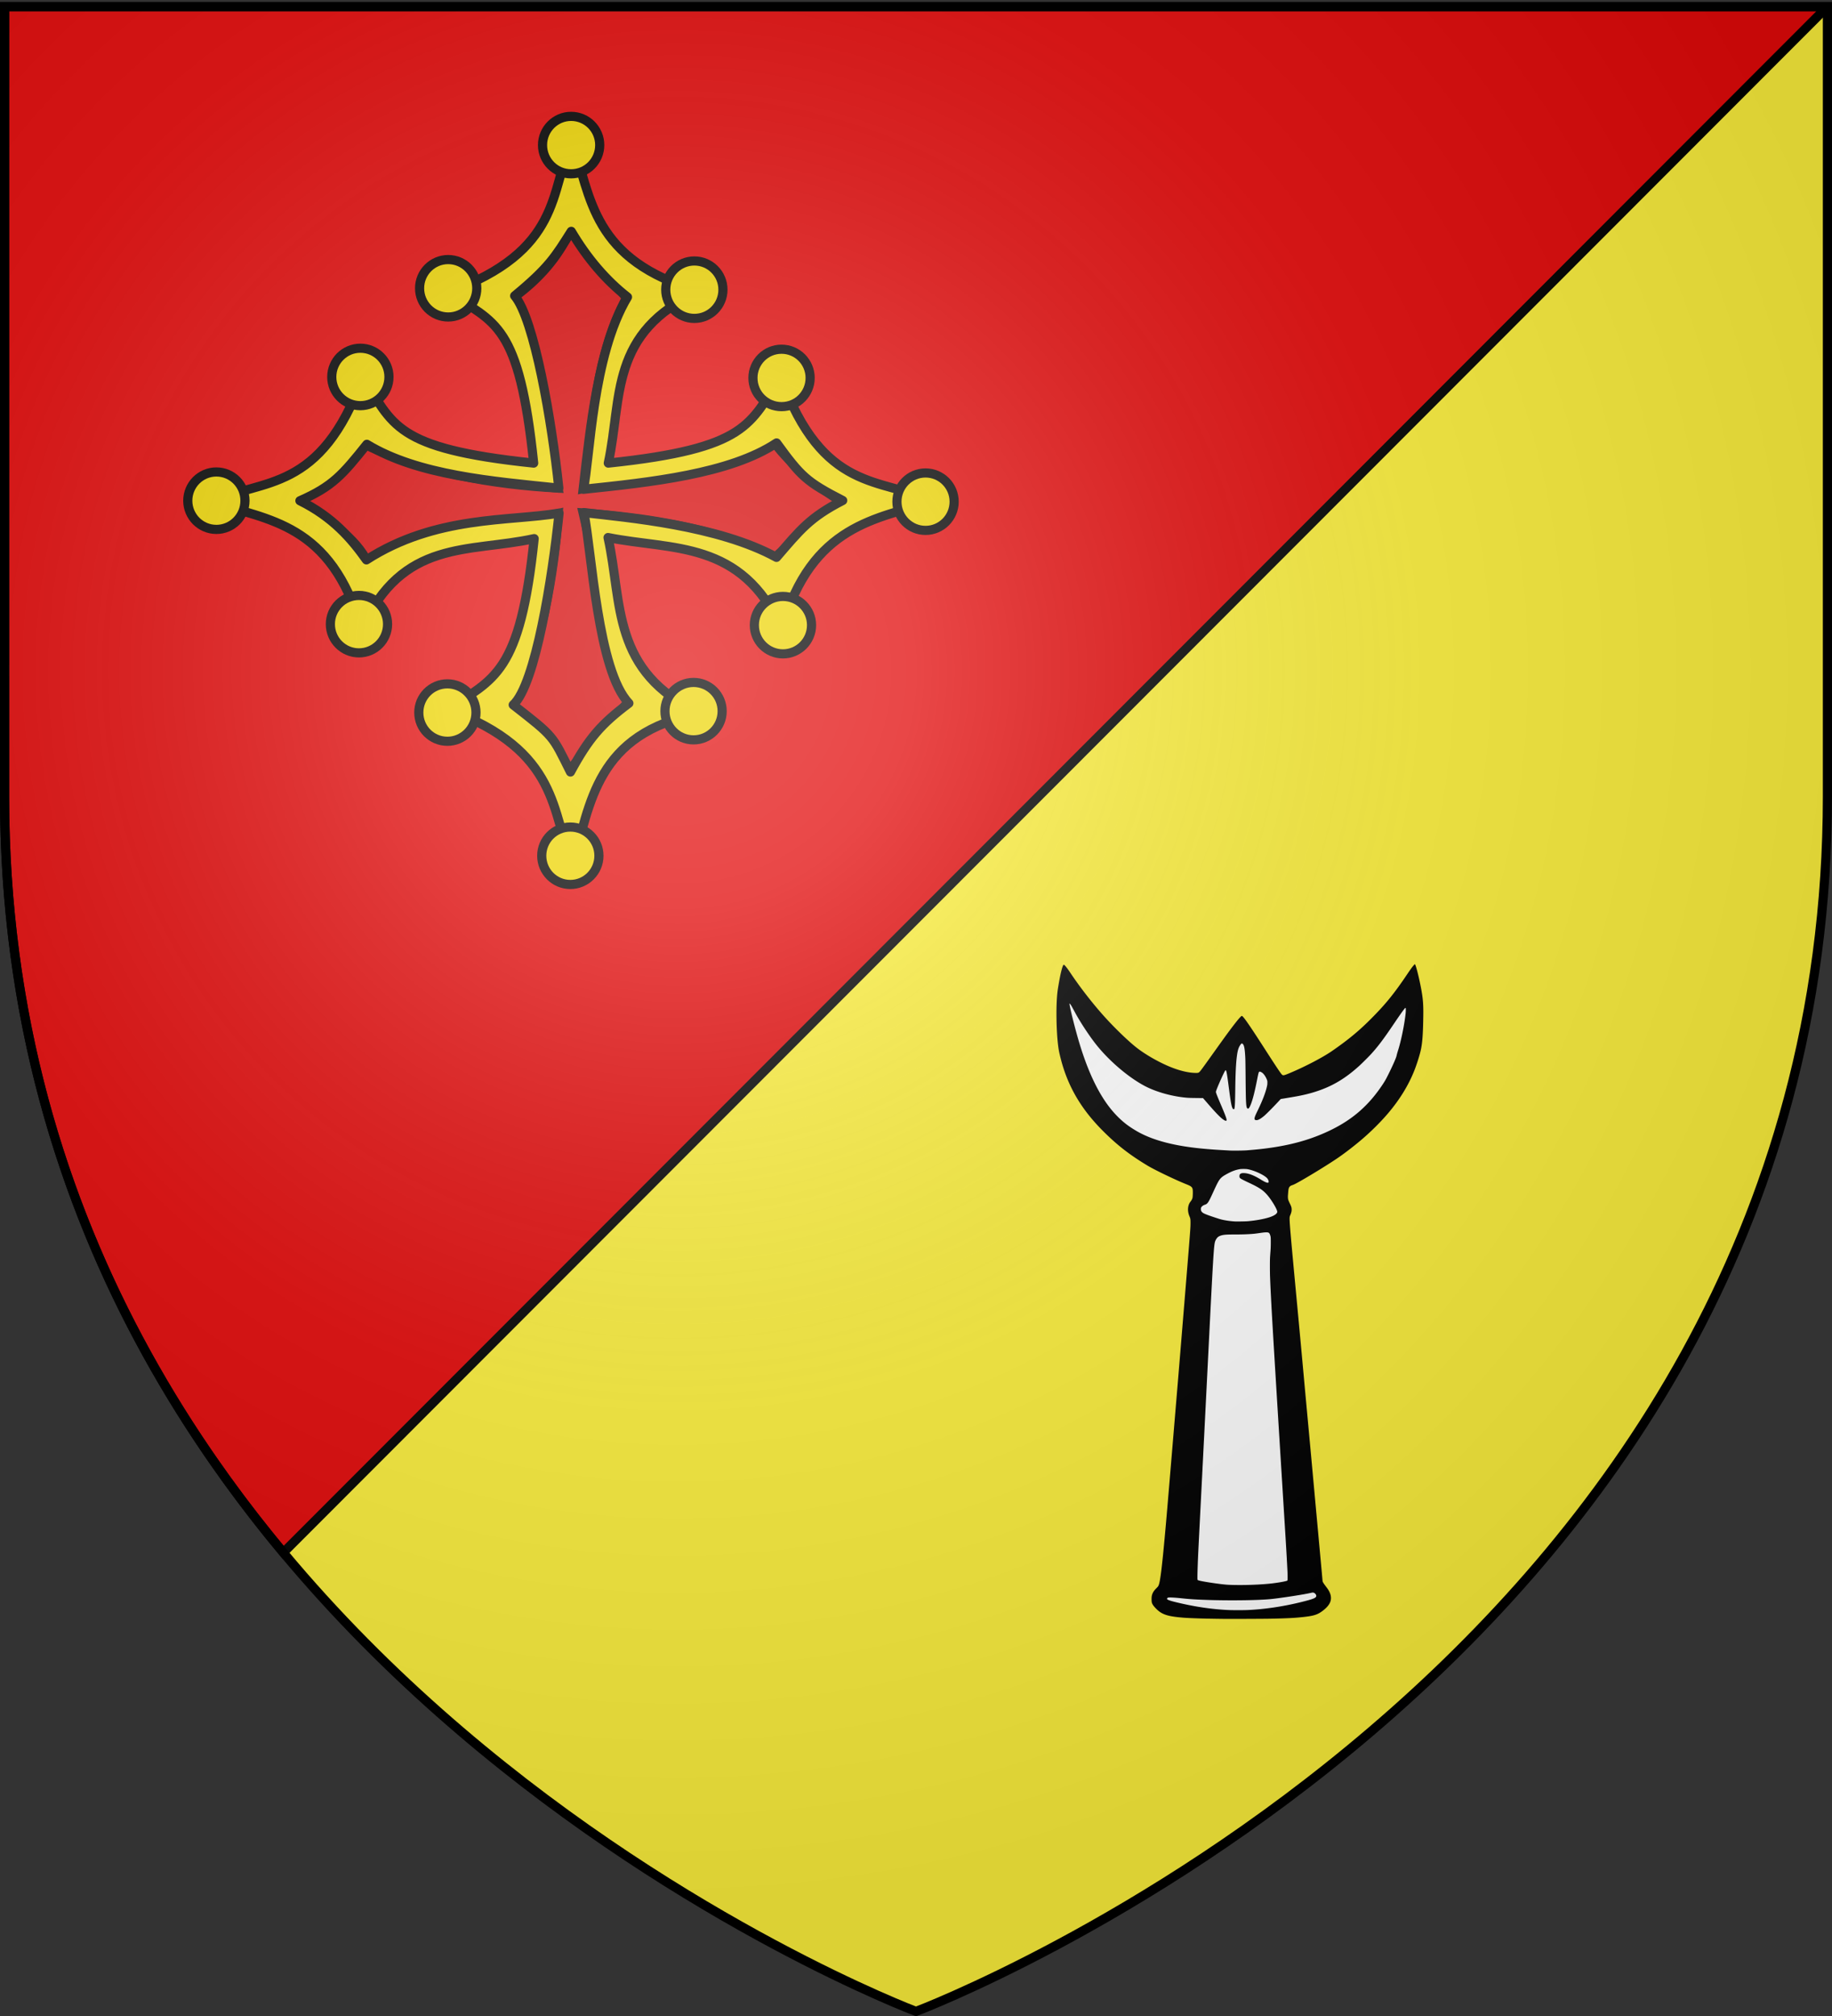 <svg xmlns="http://www.w3.org/2000/svg" xmlns:xlink="http://www.w3.org/1999/xlink" width="600" height="660" version="1.0"><rect width="100%" height="100%" fill="#333333" stroke="none"/><desc>Flag of Canton of Valais (Wallis)</desc><defs><radialGradient xlink:href="#a" id="b" cx="221.445" cy="226.331" r="300" fx="221.445" fy="226.331" gradientTransform="matrix(1.353 0 0 1.349 -77.63 -85.747)" gradientUnits="userSpaceOnUse"/><linearGradient id="a"><stop offset="0" style="stop-color:white;stop-opacity:.314"/><stop offset=".19" style="stop-color:white;stop-opacity:.251"/><stop offset=".6" style="stop-color:#6b6b6b;stop-opacity:.125"/><stop offset="1" style="stop-color:black;stop-opacity:.125"/></linearGradient></defs><g style="display:inline"><path d="M300 658.5s298.5-112.32 298.5-397.772V2.176H1.5v258.552C1.5 546.18 300 658.5 300 658.5" style="fill:#fcef3c;fill-opacity:1;fill-rule:evenodd;stroke:none;stroke-width:1px;stroke-linecap:butt;stroke-linejoin:miter;stroke-opacity:1;display:inline"/><path d="M405.725 337.195c-3.083 4.452-8.42 12.263-10.916 16.437-18.345 1.955-36.332-14.877-46.379-32.734-1.103 37.5 16.7 55.062 44.027 62.022-.53 5.812-1.784 10.743-1.587 13.45.396 5.432-7.026 122.017-7.55 123.02 0 0-5.11 3.64-3.475 5.815 4.985 6.632 48.872 4.524 52.462-2.174 1.042-1.946-4.388-3.992-4.388-3.992-.514-.984-7.756-109.383-8.159-114.66-1.218-15.963-1.778-11.794-2.31-22.44 27.888-9.486 46.953-25.926 43.746-61.04-10.856 16.966-23.547 31.77-42.708 35.055-3.92-5.702-10.02-14.44-12.763-18.759" style="fill:#fff;fill-opacity:1;fill-rule:evenodd;stroke:none;stroke-width:3;stroke-linecap:butt;stroke-linejoin:miter;stroke-miterlimit:4;stroke-dasharray:none;stroke-opacity:1"/><path d="M400.57 529.993c-5.518-.055-10.535-.205-12.862-.384-5.21-.4-7.135-1.016-8.99-2.877-.917-.92-1.356-1.548-1.496-2.141-.085-.358-.098-1.565-.021-1.989.178-.987.588-1.704 1.494-2.612.612-.615.703-.75.881-1.316.48-1.524 1.057-6.323 1.978-16.479.54-5.95.66-7.358 2.594-30.481 2.092-25.01 2.126-25.42 3.75-45.251 2.054-25.069 2.002-24.388 2.006-26.173.002-1.128-.04-1.388-.33-2.066-.762-1.774-.621-3.666.363-4.88.31-.38.536-.827.626-1.23.041-.186.074-.641.09-1.26.038-1.479-.052-1.913-.48-2.304-.305-.279-.624-.438-1.947-.972-3.464-1.399-10.027-4.555-12.286-5.909-5.881-3.525-9.988-6.706-14.62-11.325-6.829-6.808-11.08-13.8-13.507-22.218-.328-1.136-.78-2.952-.958-3.848-.884-4.437-1.14-14.723-.494-19.785.111-.868.53-3.329.77-4.523.464-2.318.898-3.826 1.17-4.067.088-.078.093-.078.24.013.306.19 1.06 1.145 1.912 2.425 3.168 4.758 7.299 10.082 11.144 14.362 3.311 3.685 7.666 7.905 10.452 10.128 3.067 2.448 7.915 5.19 11.839 6.699 2.932 1.126 5.541 1.71 7.743 1.73.903.01 1.016-.048 1.605-.787.46-.577 1.508-2.024 4.332-5.98 1.448-2.029 3.018-4.218 3.488-4.865 3.299-4.537 5.303-7.033 5.65-7.033.426 0 2.397 2.84 7.795 11.231 3.53 5.487 4.979 7.647 5.357 7.989.384.347.625.298 2.597-.529 4.584-1.92 9.868-4.64 13.119-6.751.657-.427 2.363-1.626 3.408-2.396a93 93 0 0 0 1.95-1.457c2.991-2.307 5.252-4.305 8.083-7.14 4.739-4.749 7.533-8.184 11.781-14.484a80 80 0 0 1 1.516-2.185c.43-.575.993-1.212 1.072-1.212.274 0 1.444 4.63 2.135 8.446.53 2.93.674 4.856.627 8.36-.081 6.03-.29 8.91-.822 11.319-.372 1.69-1.292 4.605-2.097 6.644-1.934 4.902-4.875 9.671-8.763 14.212-2.34 2.732-5.373 5.749-8.304 8.26-2.368 2.029-5.287 4.294-7.653 5.94-2.726 1.896-8.847 5.686-12.6 7.803-1.468.827-2.025 1.114-2.53 1.299-.609.223-.69.264-.906.46-.334.301-.475.726-.55 1.66-.024.307-.066.809-.092 1.115q-.078.921.075 1.565c.036.153.256.674.488 1.158.511 1.065.602 1.34.63 1.913.034.656-.077 1.151-.456 2.039-.14.326-.176.47-.199.785-.08 1.08.242 4.858 2.082 24.458a8431 8431 0 0 1 2.529 27.245c.308 3.395.879 9.598 1.268 13.783.709 7.625 1.287 13.915 2.528 27.48l1.286 14.02c.84 9.125.95 10.35 1.029 11.29.058.71.08.837.178 1.03.157.31.468.766.998 1.463.569.747.752 1.017 1 1.48.694 1.284.82 2.513.373 3.63-.36.896-1.113 1.79-2.276 2.698-1.755 1.37-2.962 1.773-6.448 2.156-2.934.323-5.256.442-10.975.563-1.98.042-12.887.083-15.37.058zm7.823-2.89c5.755-.244 11.901-1.155 17.957-2.662 3.41-.849 4.426-1.22 4.681-1.713.206-.399-.129-1.012-.694-1.27-.285-.131-.382-.125-1.33.089-2.208.495-9.309 1.59-12.532 1.933-5.173.548-18.102.59-25.938.084a94 94 0 0 1-3.794-.339c-2.177-.226-3.8-.3-4.188-.193-.284.08-.436.41-.26.566.228.2 1.073.494 2.305.8 6.333 1.575 12.177 2.456 17.92 2.702 1.17.05 4.712.052 5.873 0zm.43-8.23c2.729-.078 4.327-.167 6.601-.368 2.001-.177 4.842-.624 5.884-.927.294-.085.313-.098.354-.244.055-.199.055-1.46 0-2.749-.11-2.581-.498-9.284-.922-15.927-.058-.92-.54-8.684-1.07-17.255-2.943-47.546-3.421-55.72-3.715-63.407-.066-1.725-.067-5.332-.002-6.388.028-.46.093-1.386.144-2.058.07-.918.093-1.616.095-2.808.003-1.744-.013-1.9-.28-2.596-.216-.563-.446-.7-1.175-.698-.517 0-.824.034-2.357.25-1.362.192-1.636.222-2.723.298-1.453.102-3.202.152-5.337.152-1.886 0-2.79.034-3.494.132-.793.11-1.472.35-1.896.672-.379.287-.825.984-.993 1.552-.4 1.346-.616 4.915-2.17 35.907-1.155 23.03-1.697 33.744-2.443 48.36-.448 8.747-.852 16.753-.898 17.79-.22 4.88-.306 8.183-.223 8.575.035.163.138.212.771.368 1.516.374 6.612 1.125 8.71 1.284 1.586.12 4.613.156 7.137.084zm-.065-119.073c2.701-.249 5.352-.74 7.064-1.309 1.585-.526 2.496-1.177 2.496-1.783 0-.462-.768-1.968-1.77-3.468-.752-1.128-1.35-1.891-2.044-2.61-1.156-1.199-2.495-2.034-5.51-3.437-1.344-.625-2.443-1.189-2.701-1.384-.308-.232-.374-.38-.354-.806.02-.414.118-.609.39-.765.283-.163.597-.211 1.192-.184 1.451.068 3.252.77 5.395 2.1 1.96 1.218 2.74 1.373 2.563.512a2.1 2.1 0 0 0-.621-1.083c-1.185-1.108-4.283-2.483-6.383-2.833-.45-.075-1.952-.076-2.375-.001-1.554.274-2.747.729-4.542 1.73-.765.427-1.217.736-1.576 1.077-.728.691-1.172 1.488-2.694 4.83-1.512 3.324-1.792 3.741-2.7 4.03-.505.161-.956.49-1.17.855-.101.171-.115.242-.115.564 0 .336.013.394.15.663.241.474.673.739 2.058 1.262 1.044.394 3.801 1.306 4.394 1.452 1.359.336 2.887.562 4.501.665.651.04 3.64-.012 4.352-.077zm-.493-23.192c2.765-.23 4.036-.354 5.766-.565 8.794-1.072 15.753-3.048 22.336-6.342 6.993-3.498 12.12-8.077 16.524-14.757.737-1.118.987-1.56 1.798-3.185 1.448-2.902 2.56-5.426 2.708-6.148.078-.38.266-1.045.584-2.062.93-2.975 2.021-8.38 2.37-11.741.09-.852.09-1.696.002-1.809-.063-.08-.073-.075-.27.141-.436.475-1.594 2.109-3.61 5.092-3.387 5.015-5.232 7.457-7.49 9.917-.762.829-2.991 3.047-3.806 3.786-2.907 2.636-5.57 4.537-8.51 6.072-2.525 1.318-5.503 2.42-8.596 3.182-1.87.46-3.071.695-6.298 1.227l-2.311.382-1.265 1.35c-1.576 1.683-3.568 3.675-4.181 4.182-1.4 1.156-2.176 1.527-2.824 1.347-.348-.097-.413-.385-.224-.984.152-.48.3-.815 1.015-2.294 1.533-3.168 2.507-5.722 2.959-7.76.111-.503.133-.693.135-1.179.002-.534-.007-.603-.12-.9-.467-1.228-1.208-2.234-1.882-2.553-.423-.2-.54-.219-.682-.108-.174.137-.258.453-.675 2.555-.812 4.094-1.437 6.536-2.09 8.166-.449 1.122-.758 1.484-1.076 1.262-.467-.327-.536-1.49-.61-10.287-.025-2.806-.062-5.507-.084-6.002-.151-3.383-.402-4.625-.998-4.935-.209-.109-.389.032-.738.575-.515.802-.78 1.691-1.007 3.374-.326 2.415-.483 5.601-.559 11.297-.044 3.315-.09 4.657-.192 5.538-.072.62-.1.678-.324.678-.15 0-.185-.02-.298-.178-.375-.516-.64-1.9-1.223-6.36-.415-3.18-.51-3.857-.67-4.8-.148-.87-.255-1.26-.376-1.37-.08-.073-.088-.069-.219.11-.456.626-2.769 5.847-3.001 6.775-.042.166-.038.241.02.444.123.42.631 1.7 1.279 3.214 1.964 4.6 2.348 5.673 2.112 5.908-.11.11-.287.088-.596-.073-1.003-.523-2.491-2.01-5.6-5.6l-1.467-1.693-2.3-.026c-2.217-.025-2.74-.05-3.993-.19-4.462-.503-9.262-1.9-12.69-3.696-5.508-2.884-12.033-8.481-16.309-13.986-2.222-2.861-5.027-7.154-6.64-10.16-1.098-2.048-1.382-2.532-1.646-2.81l-.12-.128-.015.123c-.055.48.986 4.878 2.244 9.48 2.614 9.563 5.682 16.891 9.359 22.355 2.112 3.14 4.531 5.748 7.185 7.75 1.13.853 2.848 1.935 4.227 2.663 4.873 2.572 11.462 4.264 19.892 5.107 2.809.281 5.104.446 9.582.688 1.039.056 4.552.018 5.488-.059z" style="fill:#000"/><path d="M598.5 2.176H1.5v258.552c0 104.89 40.304 186.403 91.292 247.558z" style="fill:#e20909;fill-opacity:1;fill-rule:evenodd;stroke:#000;stroke-width:3;stroke-linecap:butt;stroke-linejoin:miter;stroke-opacity:1;display:inline;stroke-miterlimit:4;stroke-dasharray:none"/><g transform="translate(-3.182)"><path d="M171.421 230.763c8.843-17.12 13.34-43.291 14.601-62.657l-62.989 14.856c-4.99-8.785-13.96-13.015-21.052-19.035l21.172-18.182c19.442 9.064 41.28 12.828 62.732 14.047l-13.87-62.835c7.678-5.713 13.788-12.546 17.859-21.273l18.522 21.825c-9.34 16.827-11.908 42.618-14.2 62.408l62.948-14.581c4.57 6.312 14.463 14.665 21.228 18.595l-21.285 18.41c-19.62-9.453-41.515-12.767-62.926-14.408l14.44 62.255-18.867 21.785z" style="fill:#d40000;fill-opacity:1;stroke:#000;stroke-width:3;stroke-miterlimit:4;stroke-dasharray:none;stroke-opacity:1"/><path d="M190.466 45.932c-7.202 16.764-3.144 36.142-40.395 49.756 15.21 10.205 23.11 9.963 27.895 55.925-46.101-4.8-45.843-12.731-56.033-28.035-13.721 37.836-32.664 33.063-49.517 40.663 18.484 6.195 39.172 6.767 49.212 41.779 13.402-29.806 35.052-24.978 56.5-29.683-4.61 44.404-13.152 45.758-28.283 55.909 36.98 13.514 33.861 34.17 40.847 50.838 5.883-19.945 7.531-43.013 41.666-49.61-29.074-13.6-25.25-35.875-30.035-57.492 21.006 4.241 43.734.665 56.87 29.876 9.846-34.338 31.248-35.915 49.42-41.778-16.944-7.835-35.908-2.56-49.726-40.664-10.176 15.284-10.565 23.395-56.484 28.197 4.622-21.47.183-42.814 29.794-56.232-35.27-10.191-35.35-30.716-41.73-49.449m-.193 29.812c5.221 8.85 11.504 16.142 18.42 21.51-11.598 19.258-12.247 52.792-14.43 62.934 21.692-2.268 47.97-5.007 63.256-15.18 7.999 10.986 9.789 12.745 21.654 18.846-10.79 5.538-13.909 9.597-21.686 18.62-19.075-10.477-48.928-13.03-63.08-14.664 2.63 12.98 4.496 51.748 14.737 62.417-9.07 6.808-13.128 11.43-19.128 22.512-6.058-12.119-5.15-11.35-18.758-21.979 7.331-6.64 12.848-41.796 15.026-62.772-16.2 2.776-40.401.676-63.096 15.31-4.926-6.942-11.028-14.038-21.782-19.363 10.719-4.698 13.974-8.538 21.927-18.475 16.764 10.182 41.092 12.09 62.87 14.357-2.26-21.712-8.013-55.377-14.463-62.966 11.163-9.2 13.292-12.819 18.533-21.107" style="fill:#edd400;fill-opacity:1;fill-rule:nonzero;stroke:#000;stroke-width:3;stroke-linecap:round;stroke-linejoin:round;stroke-miterlimit:4;stroke-dasharray:none;stroke-dashoffset:0;stroke-opacity:1"/><ellipse cx="-259.146" cy="123.728" rx="9.366" ry="9.402" style="fill:#edd400;fill-opacity:1;fill-rule:nonzero;stroke:#000;stroke-width:3;stroke-linecap:round;stroke-linejoin:round;stroke-miterlimit:4;stroke-dasharray:none;stroke-dashoffset:0;stroke-opacity:1" transform="scale(-1 1)"/><ellipse cx="-306.306" cy="164.24" rx="9.366" ry="9.402" style="fill:#edd400;fill-opacity:1;fill-rule:nonzero;stroke:#000;stroke-width:3;stroke-linecap:round;stroke-linejoin:round;stroke-miterlimit:4;stroke-dasharray:none;stroke-dashoffset:0;stroke-opacity:1" transform="scale(-1 1)"/><ellipse cx="-259.606" cy="204.659" rx="9.366" ry="9.402" style="fill:#edd400;fill-opacity:1;fill-rule:nonzero;stroke:#000;stroke-width:3;stroke-linecap:round;stroke-linejoin:round;stroke-miterlimit:4;stroke-dasharray:none;stroke-dashoffset:0;stroke-opacity:1" transform="scale(-1 1)"/><ellipse cx="-232.817" cy="-230.33" rx="9.402" ry="9.366" style="fill:#edd400;fill-opacity:1;fill-rule:nonzero;stroke:#000;stroke-width:3;stroke-linecap:round;stroke-linejoin:round;stroke-miterlimit:4;stroke-dasharray:none;stroke-dashoffset:0;stroke-opacity:1" transform="scale(1 -1)rotate(90)"/><ellipse cx="-280.158" cy="-189.973" rx="9.402" ry="9.366" style="fill:#edd400;fill-opacity:1;fill-rule:nonzero;stroke:#000;stroke-width:3;stroke-linecap:round;stroke-linejoin:round;stroke-miterlimit:4;stroke-dasharray:none;stroke-dashoffset:0;stroke-opacity:1" transform="scale(1 -1)rotate(90)"/><ellipse cx="-233.279" cy="-149.709" rx="9.402" ry="9.366" style="fill:#edd400;fill-opacity:1;fill-rule:nonzero;stroke:#000;stroke-width:3;stroke-linecap:round;stroke-linejoin:round;stroke-miterlimit:4;stroke-dasharray:none;stroke-dashoffset:0;stroke-opacity:1" transform="scale(1 -1)rotate(90)"/><ellipse cx="94.84" cy="-230.59" rx="9.402" ry="9.366" style="fill:#edd400;fill-opacity:1;fill-rule:nonzero;stroke:#000;stroke-width:3;stroke-linecap:round;stroke-linejoin:round;stroke-miterlimit:4;stroke-dasharray:none;stroke-dashoffset:0;stroke-opacity:1" transform="rotate(90)"/><ellipse cx="47.5" cy="-190.233" rx="9.402" ry="9.366" style="fill:#edd400;fill-opacity:1;fill-rule:nonzero;stroke:#000;stroke-width:3;stroke-linecap:round;stroke-linejoin:round;stroke-miterlimit:4;stroke-dasharray:none;stroke-dashoffset:0;stroke-opacity:1" transform="rotate(90)"/><ellipse cx="94.378" cy="-149.968" rx="9.402" ry="9.366" style="fill:#edd400;fill-opacity:1;fill-rule:nonzero;stroke:#000;stroke-width:3;stroke-linecap:round;stroke-linejoin:round;stroke-miterlimit:4;stroke-dasharray:none;stroke-dashoffset:0;stroke-opacity:1" transform="rotate(90)"/><ellipse cx="121.207" cy="123.405" rx="9.366" ry="9.402" style="fill:#edd400;fill-opacity:1;fill-rule:nonzero;stroke:#000;stroke-width:3;stroke-linecap:round;stroke-linejoin:round;stroke-miterlimit:4;stroke-dasharray:none;stroke-dashoffset:0;stroke-opacity:1"/><ellipse cx="74.048" cy="163.916" rx="9.366" ry="9.402" style="fill:#edd400;fill-opacity:1;fill-rule:nonzero;stroke:#000;stroke-width:3;stroke-linecap:round;stroke-linejoin:round;stroke-miterlimit:4;stroke-dasharray:none;stroke-dashoffset:0;stroke-opacity:1"/><ellipse cx="120.748" cy="204.336" rx="9.366" ry="9.402" style="fill:#edd400;fill-opacity:1;fill-rule:nonzero;stroke:#000;stroke-width:3;stroke-linecap:round;stroke-linejoin:round;stroke-miterlimit:4;stroke-dasharray:none;stroke-dashoffset:0;stroke-opacity:1"/></g></g><g style="display:inline"><path d="M300 658.5s298.5-112.32 298.5-397.772V2.176H1.5v258.552C1.5 546.18 300 658.5 300 658.5" style="opacity:1;fill:url(#b);fill-opacity:1;fill-rule:evenodd;stroke:none;stroke-width:1px;stroke-linecap:butt;stroke-linejoin:miter;stroke-opacity:1"/></g><g style="display:inline"><path d="M300 658.5S1.5 546.18 1.5 260.728V2.176h597v258.552C598.5 546.18 300 658.5 300 658.5z" style="opacity:1;fill:none;fill-opacity:1;fill-rule:evenodd;stroke:#000;stroke-width:3;stroke-linecap:butt;stroke-linejoin:miter;stroke-miterlimit:4;stroke-dasharray:none;stroke-opacity:1"/></g></svg>